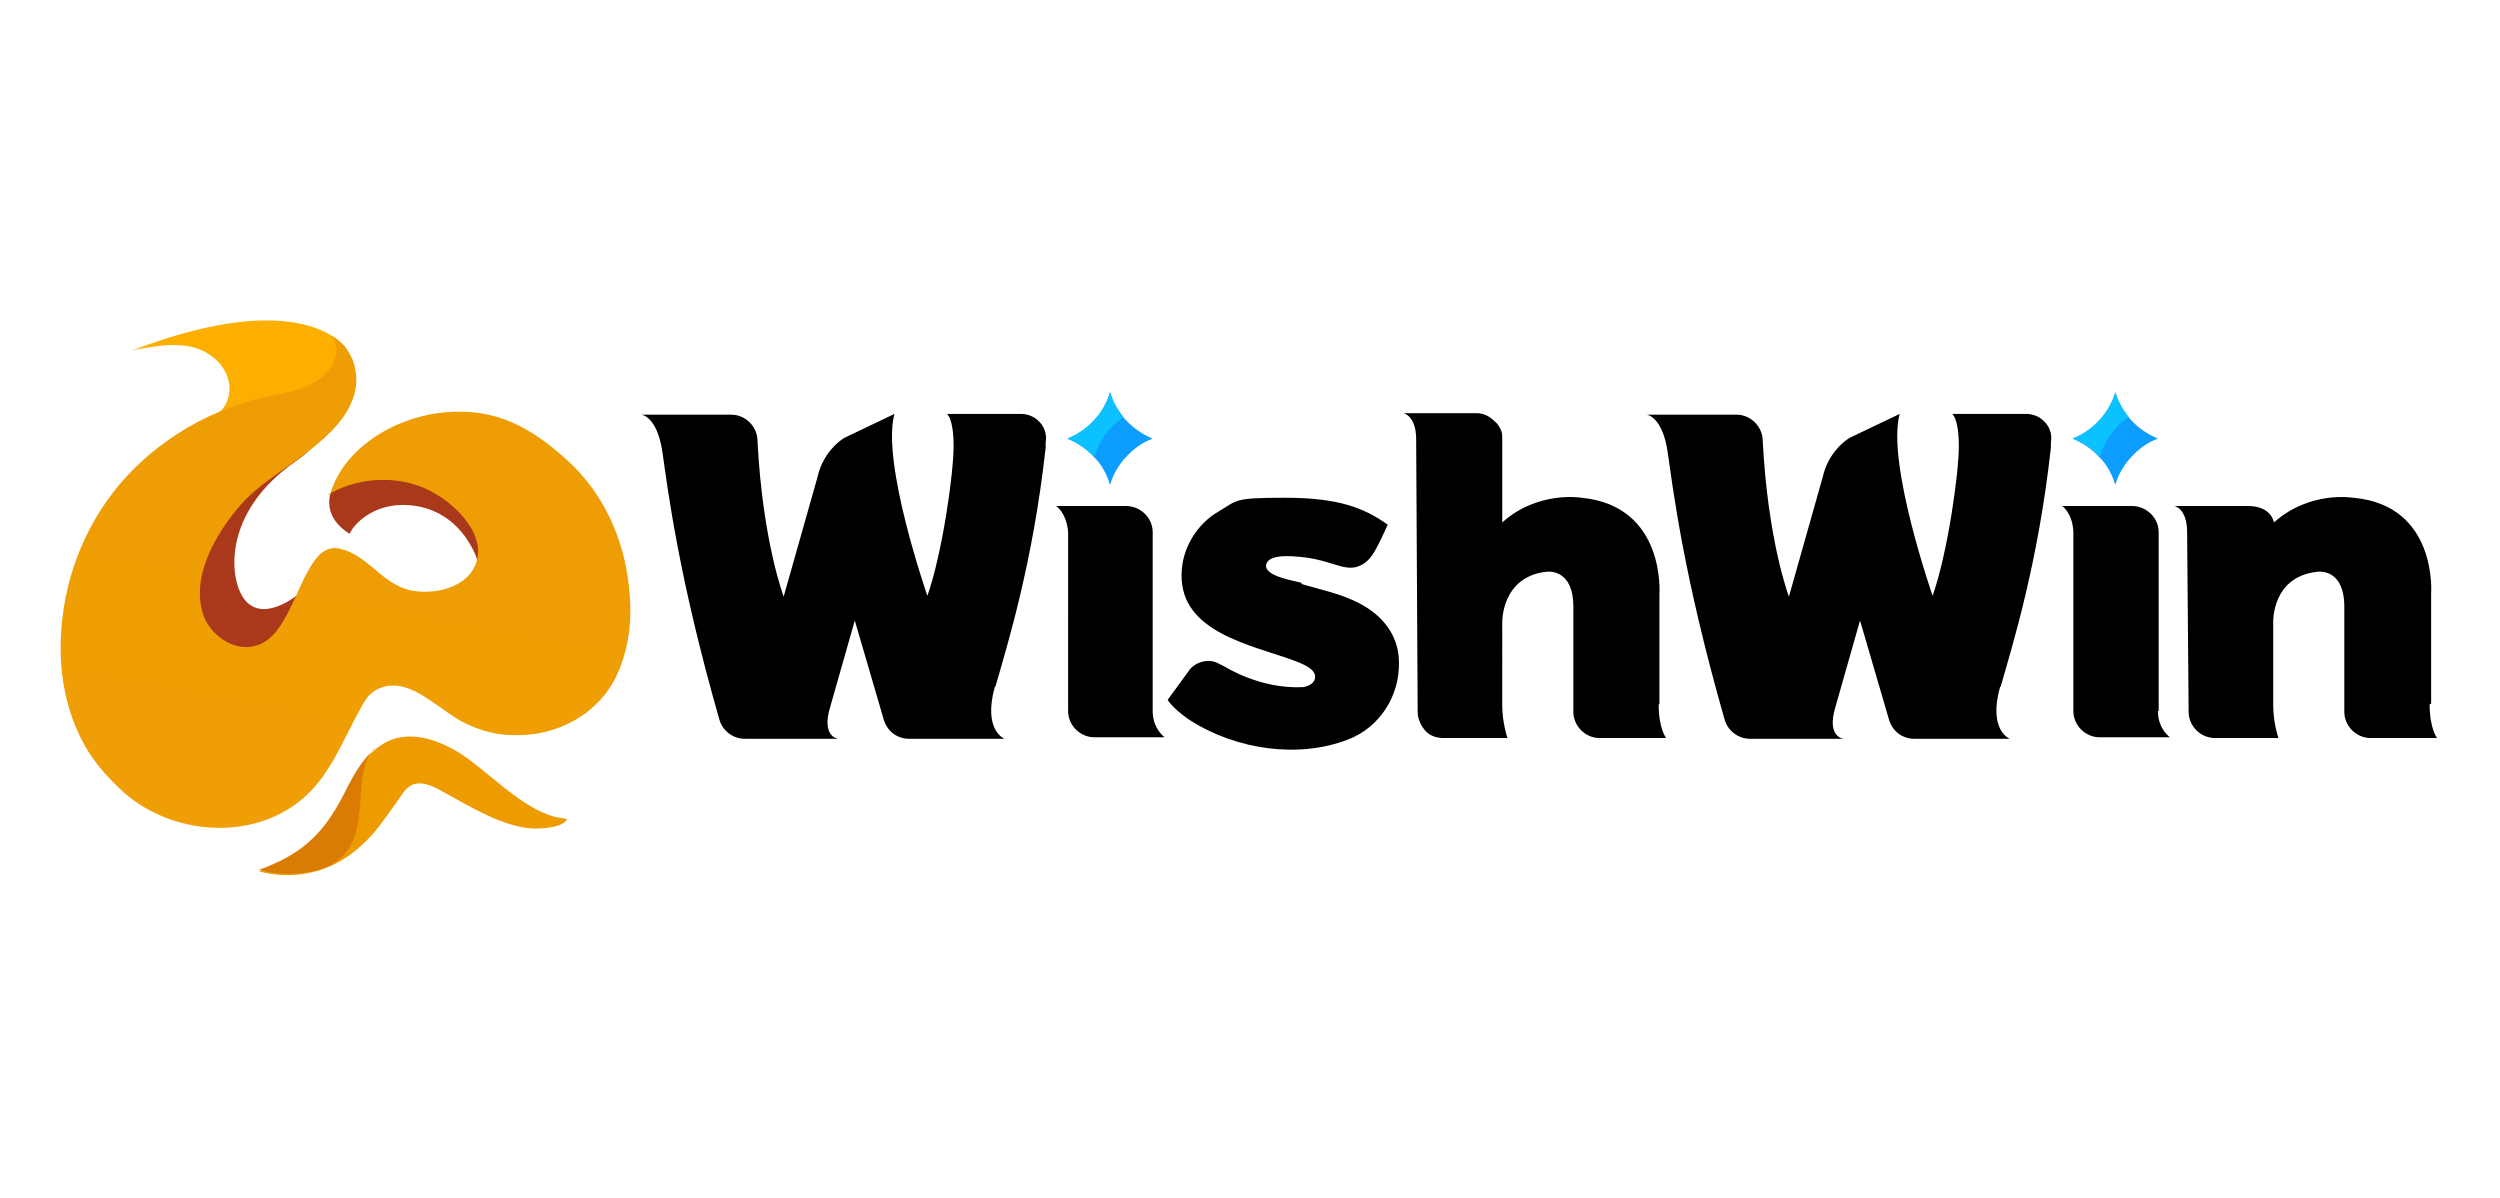 <svg xmlns="http://www.w3.org/2000/svg" viewBox="0 0 334 160" xmlns:v="https://znaki.fm"><defs><clipPath id="A"><path d="M8.1 42.8h317.8v74.4H8.1z" fill="none"/></clipPath><linearGradient id="B" x1="-120.5" y1="461.5" x2="-114" y2="447" gradientTransform="translate(2857.9 5509.3) scale(22.9 -11.7)" href="#H"><stop offset="0" stop-color="#fdaf00"/><stop offset="1" stop-color="#aa381a"/></linearGradient><linearGradient id="C" x1="-94.3" y1="468.8" x2="-80.5" y2="461.4" gradientTransform="translate(2134.1 11103.2) scale(17.3 -22.8)" href="#H"><stop offset="0" stop-color="#aa381a"/><stop offset=".2" stop-color="#a42500"/><stop offset=".3" stop-color="#ad3000"/><stop offset=".5" stop-color="#b84200"/><stop offset=".7" stop-color="#c85a00"/><stop offset=".8" stop-color="#db7e00"/><stop offset=".9" stop-color="#f3a200"/><stop offset="1" stop-color="#fdaf00"/></linearGradient><linearGradient id="D" x1="-126.7" y1="494.7" x2="-139.8" y2="434.2" gradientTransform="translate(7830.2 26171.3) scale(61.2 -52.9)" href="#H"><stop offset="0" stop-color="#ee9b00"/><stop offset="0" stop-color="#ef9d03"/><stop offset=".2" stop-color="#f1a10d"/><stop offset=".2" stop-color="#f3a81d"/><stop offset=".3" stop-color="#f7b737"/><stop offset=".4" stop-color="#fbcb5c"/><stop offset=".5" stop-color="#ffd37c"/><stop offset=".5" stop-color="#ffd66f"/><stop offset=".6" stop-color="#fec143"/><stop offset=".7" stop-color="#fdb823"/><stop offset=".8" stop-color="#fdb30f"/><stop offset=".9" stop-color="#fdb004"/><stop offset="1" stop-color="#fdaf00"/></linearGradient><linearGradient id="E" x1="-135.3" y1="433.8" x2="-141.8" y2="408.7" gradientTransform="translate(4205.3 7166.7) scale(33.2 -14.9)" href="#H"><stop offset="0" stop-color="#ee9b00"/><stop offset="0" stop-color="#ef9d03"/><stop offset=".2" stop-color="#f1a10d"/><stop offset=".2" stop-color="#f3a81d"/><stop offset=".3" stop-color="#f7b337"/><stop offset=".4" stop-color="#fbc45c"/><stop offset=".5" stop-color="#ffd17c"/><stop offset=".5" stop-color="#ffcd6f"/><stop offset=".6" stop-color="#fec143"/><stop offset=".7" stop-color="#fdb823"/><stop offset=".8" stop-color="#fdb30f"/><stop offset=".9" stop-color="#fdb004"/><stop offset="1" stop-color="#fdaf00"/></linearGradient><linearGradient id="F" x1="-69.8" y1="450.8" x2="-59.2" y2="446.4" gradientTransform="translate(1518.8 6470.9) scale(12.5 -13.5)" href="#H"><stop offset="0" stop-color="#da7b04"/><stop offset=".2" stop-color="#d47103"/><stop offset=".5" stop-color="#c65904"/><stop offset=".8" stop-color="#af3603"/><stop offset=".9" stop-color="#aa2d03"/></linearGradient><path id="G" d="M148.3 64.8c-.4-1.4-1.1-2.7-2.1-3.7-1-1.1-2.2-1.9-3.6-2.5 1.4-.5 2.6-1.4 3.6-2.5s1.7-2.3 2.1-3.7c.4 1.4 1.1 2.7 2.1 3.7 1 1.1 2.2 1.9 3.6 2.5-1.4.5-2.6 1.4-3.6 2.5s-1.7 2.3-2.1 3.7z"/><linearGradient id="H" gradientUnits="userSpaceOnUse"/></defs><g clip-path="url(#A)"><path d="M133 91.7c1.6-5.6 5-16.5 6.7-31.9v-.7c.2-1.1-.2-2.2-1-2.9-.6-.6-1.5-.9-2.3-.9h-9.9s.9.5.9 4.3c0 3.7-1.5 14.3-3.5 20 0 0-6.2-17.8-4.4-24.3l-6.7 3.2s-2.8 1.6-3.6 5.3l-4.5 15.9s-2.8-7.3-3.5-20.8c0-1.9-1.6-3.5-3.5-3.5h-12s2.1.2 2.8 5 2.1 16.5 7.6 35.7h0c.4 1.5 1.8 2.6 3.4 2.6H112s-2.3-.2-1.1-4.2l3.3-11.6 3.8 13c.2.8.6 1.5 1.2 2s1.4.8 2.2.8h12.8s-2.9-1.1-1.3-6.9h0zm21 3.3V71.1c0-1.9-1.6-3.5-3.6-3.5h-9.3s1.4.9 1.6 3.5V95c0 1.9 1.6 3.5 3.5 3.5h9.4S154 97.4 154 95zm134.4 0V71.1c0-1.9-1.6-3.5-3.6-3.5h-9.3s1.4.9 1.5 3.5v21.4V95c0 1.9 1.6 3.5 3.5 3.5h9.4s-1.6-1.1-1.6-3.5h0 0zM174 77.9c-.9-.3-5.4-.9-4.8-2.6.5-1.3 3.4-1 4.5-.9 1.3.1 2.6.4 3.9.8 1.1.3 2.2.8 3.4.6 1.4-.3 2.2-1.3 2.8-2.4s1.1-2.2 1.6-3.3c-3.2-2.3-6.7-3.6-13.7-3.6s-6.3.3-9 1.9c-2.4 1.4-4.2 4-4.7 6.8-1.4 8.6 7.7 10.6 13.9 12.7 1.7.6 3.8 1.3 3.8 2.5s-1.6 1.4-1.6 1.4c-5.7.3-10.4-2.7-10.4-2.7-.8-.4-1.4-.8-2.2-.8-1.1 0-2.2.5-2.8 1.5l-2.7 3.7c.9 1.4 3.1 2.8 3.1 2.8 6 3.8 14.3 5.1 21 2.5 4.2-1.6 6.9-5.8 6.8-10.3 0-3.6-2.2-6.3-5.3-7.9-2.5-1.3-5.1-1.8-7.8-2.6h0zm47.7 16.2V79.4s.9-11.8-10.4-12.9c0 0-5.8-1-10.6 3.3V58.7c0-.5 0-.9-.2-1.3s-.4-.8-.8-1.1c-.3-.3-.7-.6-1.1-.8s-.9-.3-1.3-.3h-9.8s1.7.3 1.7 3.5l.2 36.4c0 .9.4 1.8 1 2.5s1.5 1 2.5 1h8.5s-.7-2-.7-4.4V83.1s-.1-6 5.8-6.7c0 0 3.7-.7 3.7 4.7v14c0 1.9 1.6 3.5 3.5 3.5h8.9s-1-1.2-1-4.5h0zm103.1-.1V79.3s.9-11.8-10.4-12.8c0 0-5.8-1-10.6 3.3 0 0-.3-2.2-3.5-2.2h-9.8s1.7.3 1.7 3.5l.2 24c0 1.9 1.6 3.5 3.5 3.5h8.5s-.7-2-.7-4.4V83.1s-.2-6 5.8-6.7c0 0 3.7-.7 3.7 4.7v14c0 1.9 1.6 3.5 3.5 3.5h8.9s-1-1.2-1-4.5h0 0zm-57.5-2.3c1.6-5.6 5-16.5 6.7-31.9v-.7c.2-1.1-.2-2.2-1-2.9-.6-.6-1.5-.9-2.3-.9h-9.9s.9.5.9 4.3c0 3.7-1.5 14.3-3.5 20 0 0-6.2-17.8-4.4-24.3l-6.7 3.2s-2.8 1.6-3.6 5.3L239 79.7s-2.8-7.3-3.5-20.8c0-1.9-1.6-3.5-3.5-3.5h-12s2.1.2 2.8 5 2.1 16.5 7.6 35.7h0c.4 1.5 1.8 2.6 3.4 2.6h12.5s-2.3-.2-1.1-4.2l3.3-11.6 3.8 13c.2.8.6 1.5 1.2 2s1.4.8 2.2.8h12.8s-2.9-1.1-1.3-6.9h0z"/><use href="#G" fill="#0d9dff"/><path d="M150.1,55.7c-.8-1-1.4-2.1-1.8-3.3-.4,1.4-1.1,2.7-2.1,3.7-1,1.1-2.2,1.9-3.6,2.5,1.4.5,2.6,1.4,3.6,2.5.6-2.1,1.9-4,3.8-5.3Z" fill="#0cc1ff"/><path d="M282.6 64.8c-.4-1.4-1.1-2.7-2.1-3.7-1-1.1-2.2-1.9-3.6-2.5 1.4-.5 2.6-1.4 3.6-2.5s1.7-2.3 2.1-3.7c.4 1.4 1.1 2.7 2.1 3.7 1 1.1 2.2 1.9 3.6 2.5-1.4.5-2.6 1.4-3.6 2.5s-1.7 2.3-2.1 3.7z" fill="#0d9dff"/><path d="M284.4,55.7c-.8-1-1.4-2.1-1.8-3.3-.4,1.4-1.1,2.7-2.1,3.7-1,1.1-2.2,1.9-3.6,2.5,1.4.5,2.6,1.4,3.6,2.5.6-2.1,1.9-4,3.8-5.3h0Z" fill="#0cc1ff"/><path d="M17.7 46.8l1.6-.3c2.9-.5 6.4-.9 9 1.1 2.2 1.6 3 4.3 1.8 6.5-.6 1-1.6 2-3.5 2.6-5.1 1.6 14.9-.3 14.9-.3l4.7-9.9s-5.5-8.5-28.5.3h0z" fill="url(#B)"/><path d="M63.9 75.2s-1.7-6.5-8.3-7.6c-4.9-.8-8 1.9-8.9 3.7 0 0-3.4-1.8-2.6-5.2s14.6-6.9 14.6-6.9l9.6 12.4-4.4 3.6h0z" fill="#aa381a"/><path d="M40.1,79.2s-4.9,4.3-7.5.8c-2-2.7-2.9-11.5,6.8-18.3s-14.8,3.5-14.8,3.5l-4.4,13.5,8.5,9,12.5-.4-1-8.2h0Z" fill="url(#C)"/><path d="M44.1 66.1c1.6-5.9 8.2-10.3 15.2-11s11.8 2.1 16.6 6.5S83.3 72 84 78.1c.5 4 .2 8.1-1.5 11.9-2.4 5.4-8.2 8.5-14.1 8.2-2.1 0-4.2-.6-6.1-1.5s-3.6-2.4-5.4-3.5C55.1 92 52.8 91 50.6 92c-1.2.5-1.9 1.6-2.4 2.6-2.5 4.4-4.2 9.5-8.5 12.7-6.7 5-16.6 4.1-22.9-1.2-1.9-1.7-3.6-3.5-5-5.7-2.6-4.2-3.7-9.1-3.7-13.8 0-7.3 2.3-14.7 7-20.8S27 55 35.2 53.1c2.5-.6 5.2-.9 7.3-2.3s3.3-4.2 1.7-6c3.2 1.7 4.1 5.6 2.9 8.6-1.1 3-3.9 5.4-6.7 7.5s-5.9 3.9-8.2 6.5c-3.5 4-6.9 10-4.9 15.1 1 2.5 4.4 5 7.6 3.5 3.1-1.4 4.7-7.1 6.3-9.8.8-1.4 2-3.4 4.2-2.9 3.9.9 5.6 4.8 9.6 5.6 3.3.6 7.3-.5 8.5-3.4 1.8-4.2-3.3-9.1-7.6-10.6-3.9-1.4-8.6-.9-12.1 1.2h0 0z" fill="url(#D)"/><path d="M75.8 109.4c-.6 1.2-3.3 1.3-4.5 1.3-4.1-.2-8.4-2.9-11.9-4.8-1.2-.7-3.2-1.8-4.6-.9-.7.4-1.4 1.6-1.9 2.3l-1.8 2.5c-2.4 3.3-5.7 6-9.7 6.8-2.3.5-4.7.4-6.8-.2 2.8-1 5.3-2.3 7.4-4.4 1.9-1.9 3.2-4.2 4.4-6.6 1.1-2.2 2.4-4.5 4.6-5.9 3.5-2.3 7.9-.6 11 1.5 3.5 2.4 7.7 6.9 12 8.1.6.2 1.2.1 1.8.4h0z" fill="url(#E)"/><path d="M50.1 100c-1.6 1.4-2.8 3.4-3.7 5.2-1.2 2.4-2.5 4.7-4.4 6.6-2.1 2.1-4.6 3.4-7.4 4.4 1.6.5 3.3.6 5 .5h0c.6 0 1.2-.1 1.7-.2.9-.2 1.8-.4 2.6-.8 6.5-3.2 2.6-12.1 6.1-15.7h0 0z" fill="url(#F)"/></g></svg>